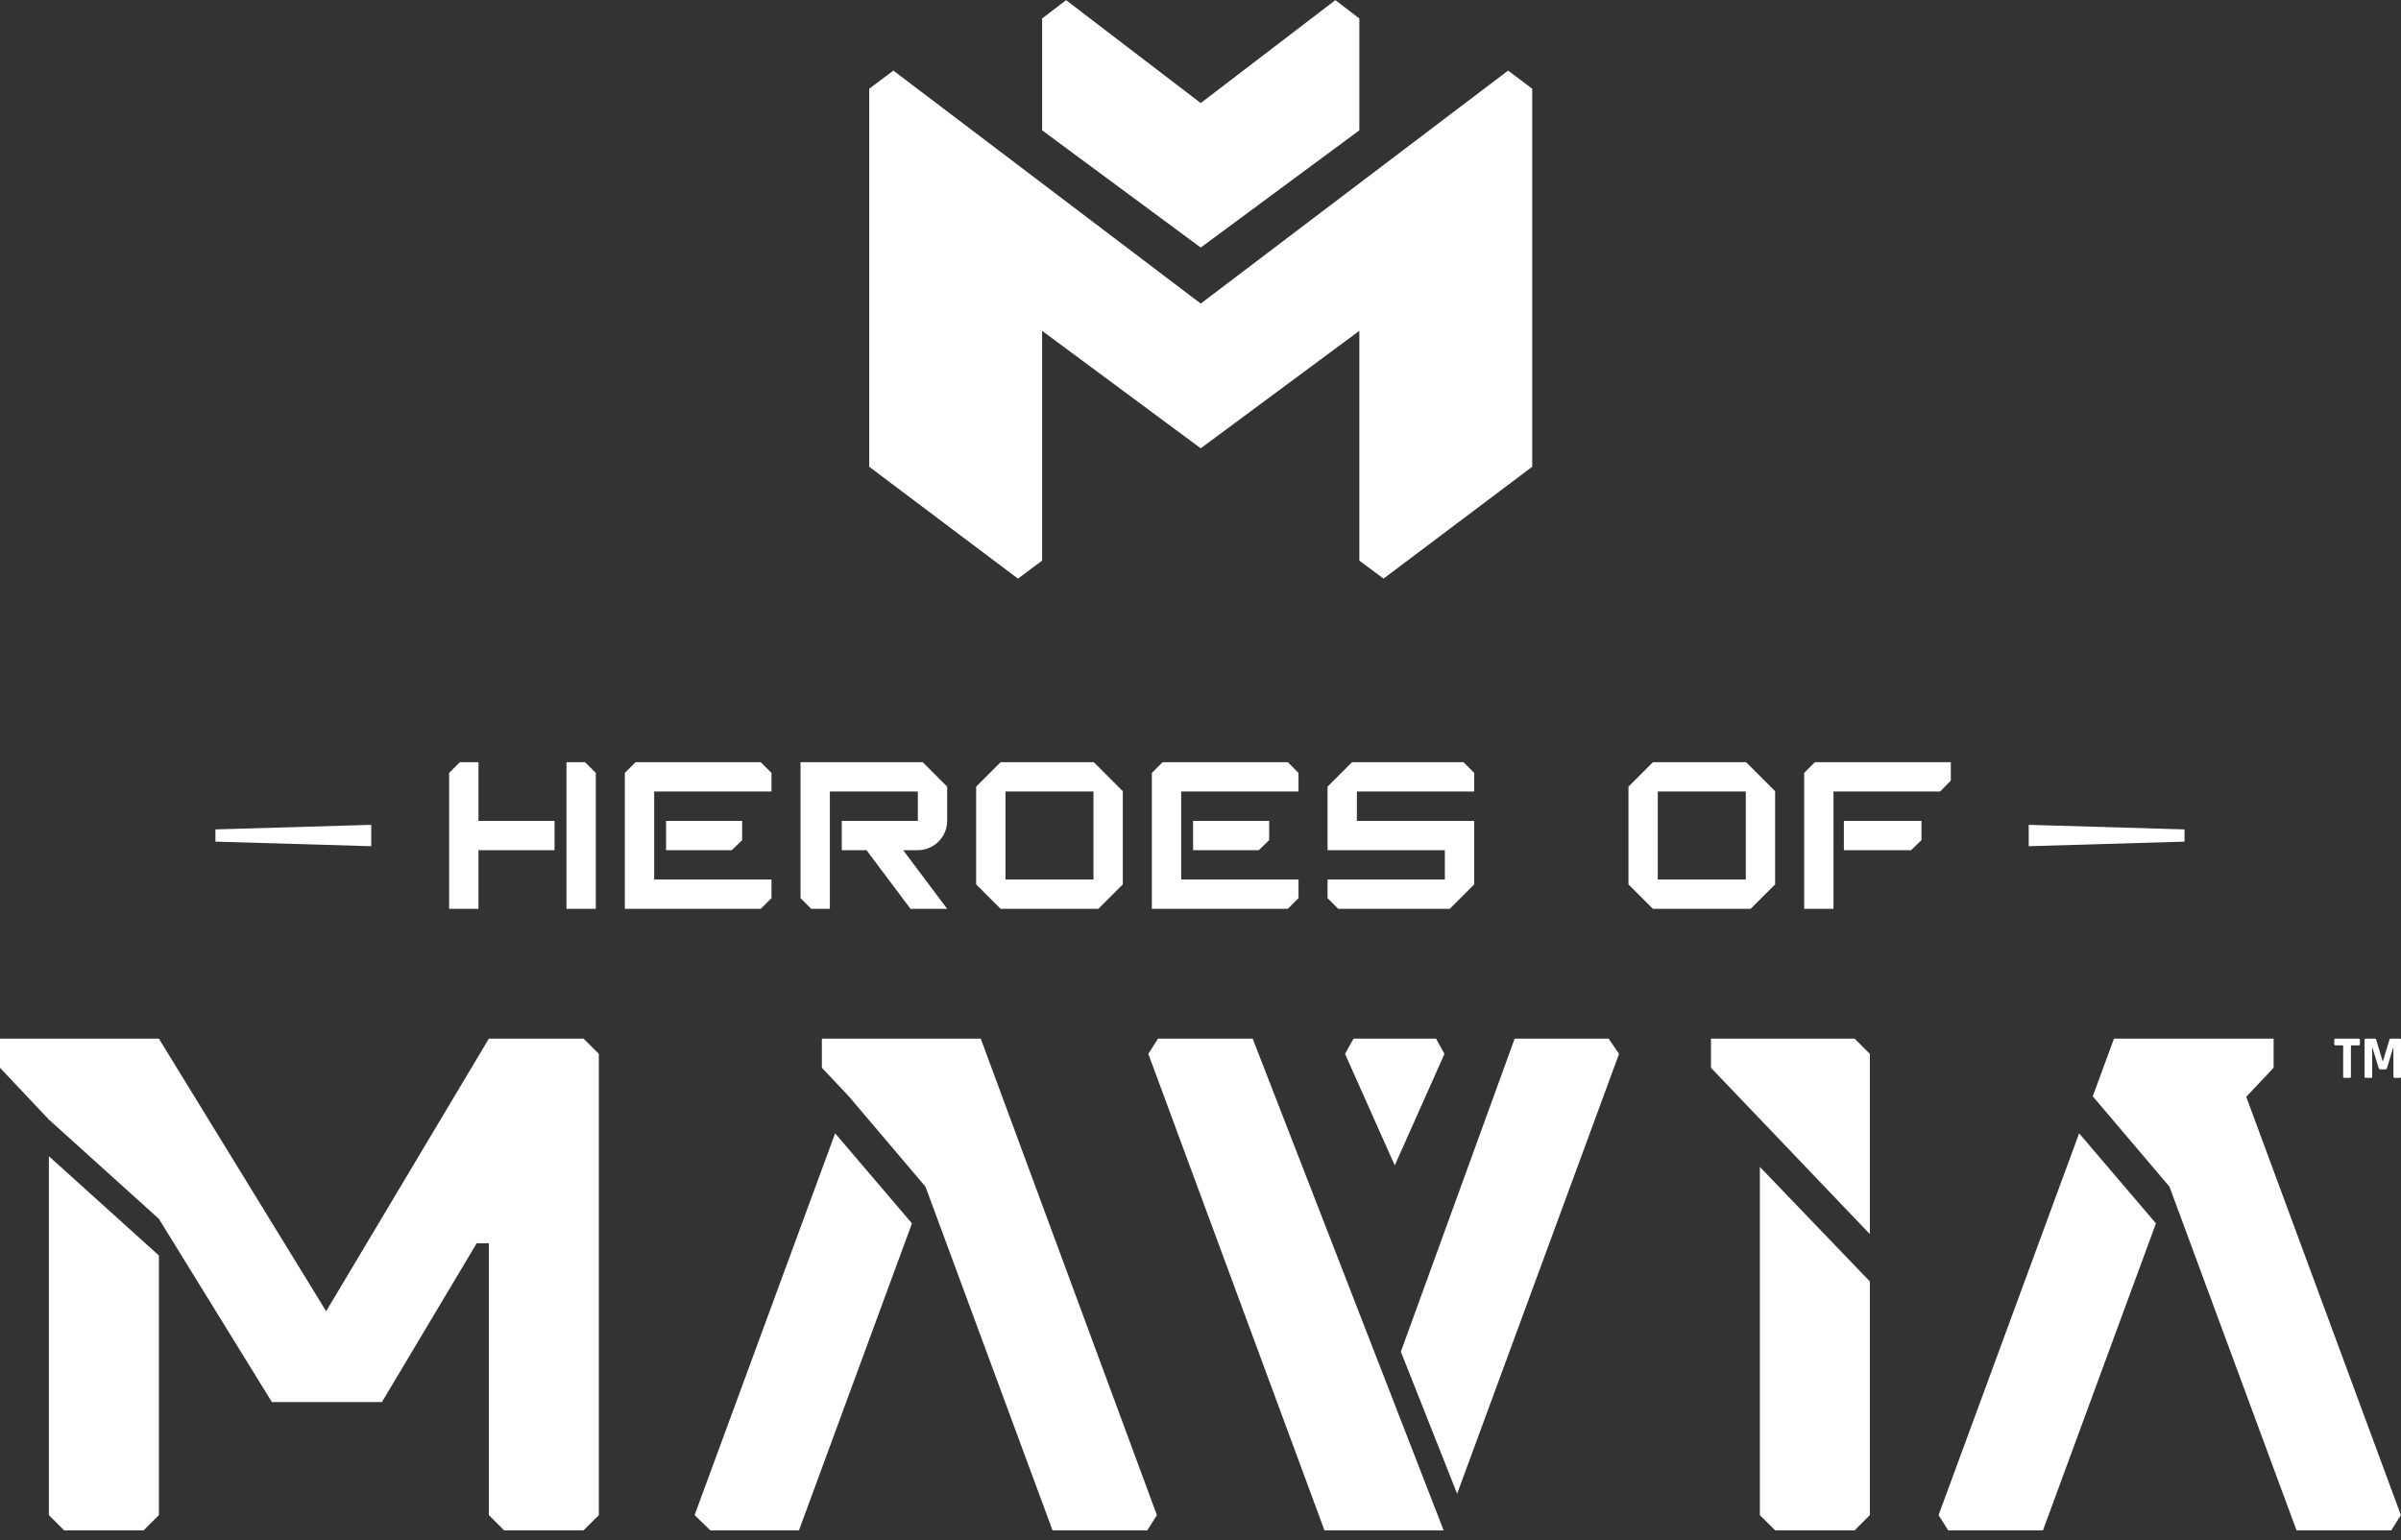 <svg width="187" height="120" viewBox="0 0 187 120" fill="none" xmlns="http://www.w3.org/2000/svg">
<rect x="0" y="0" width="187" height="120" fill="#333333" stroke="none"/>
<path d="M37.265 70.805V66.236H43.19V63.952H37.265V59.383H35.813L34.98 60.216V70.805H37.265Z" fill="white"/>
<path d="M44.118 59.383V66.236V70.805H46.403V60.216L45.569 59.383H44.118Z" fill="white"/>
<path d="M50.949 68.52V66.236V61.667H60.086V60.216L59.253 59.383H49.497L48.664 60.216V70.805H59.253L60.086 69.972V68.52H50.949Z" fill="white"/>
<path d="M57.802 63.952H51.876V66.236H56.992L57.802 65.451V63.952Z" fill="white"/>
<path d="M91.995 68.52V66.236V61.667H101.133V60.216L100.3 59.383H90.544L89.711 60.216V70.805H100.3L101.133 69.972V68.52H91.995Z" fill="white"/>
<path d="M98.849 63.952H92.923V66.236H98.039L98.849 65.451V63.952Z" fill="white"/>
<path d="M62.348 59.383V69.972L63.18 70.805H64.632V66.236V61.667H71.485V63.952H65.56V66.236H67.488L70.914 70.805H73.77L70.343 66.236H71.485C72.742 66.236 73.77 65.208 73.77 63.952V61.286L71.866 59.383H62.348Z" fill="white"/>
<path d="M77.931 70.805L76.027 68.901V61.286L77.931 59.383H85.189L87.449 61.643V68.901L85.546 70.805H77.931ZM78.312 61.667V68.52H85.165V61.667H78.312Z" fill="white"/>
<path d="M128.735 70.805L126.832 68.901V61.286L128.735 59.383H135.993L138.254 61.643V68.901L136.35 70.805H128.735ZM129.116 61.667V68.52H135.97V61.667H129.116Z" fill="white"/>
<path d="M104.227 70.805L103.395 69.972V68.52H112.532V66.236H103.395V61.286L105.298 59.383H113.984L114.817 60.216V61.667H105.679V63.952H114.817V68.901L112.913 70.805H104.227Z" fill="white"/>
<path d="M142.8 70.805V66.236V61.667H151.105L151.938 60.811V59.383H141.348L140.516 60.216V70.805H142.8Z" fill="white"/>
<path d="M149.653 65.451V63.952H143.609V66.236H148.844L149.653 65.451Z" fill="white"/>
<path d="M16.777 65.57V64.618L28.913 64.261V65.927L16.777 65.57Z" fill="white"/>
<path d="M170.141 65.57V64.618L158.005 64.261V65.927L170.141 65.57Z" fill="white"/>
<path d="M0 80.918V83.188L3.807 87.224L12.374 94.958L21.178 109.235H29.745L37.128 96.861H38.074V118.04L39.263 119.229H45.45L46.64 118.04V82.108L45.45 80.918H38.074L25.402 102.156L12.374 80.918H0Z" fill="white"/>
<path d="M4.997 119.229H11.184L12.374 118.04V97.813L3.807 90.079V118.04L4.997 119.229Z" fill="white"/>
<path d="M133.258 80.918V83.188L145.632 96.147V82.108L144.442 80.918H133.258Z" fill="white"/>
<path d="M138.255 119.229H144.442L145.632 118.04V99.836L137.065 90.912V118.04L138.255 119.229Z" fill="white"/>
<path d="M151.736 119.229H159.113L167.914 95.314L161.931 88.296L150.984 118.04L151.736 119.229Z" fill="white"/>
<path d="M178.864 119.229L168.968 92.452L162.992 85.411L164.646 80.918H177.079V83.188L174.946 85.449L186.991 118.04L186.241 119.229H178.864Z" fill="white"/>
<path d="M112.437 119.229L97.564 80.918H90.188L89.438 82.108L103.156 119.229H112.437Z" fill="white"/>
<path d="M125.287 80.918H117.969L109.105 105.309L113.488 116.374L126.098 82.108L125.287 80.918Z" fill="white"/>
<path d="M64.011 80.918V83.188L66.106 85.409L72.081 92.452L81.977 119.229H89.354L90.104 118.04L76.385 80.918H64.011Z" fill="white"/>
<path d="M62.226 119.229H55.326L54.098 118.04L65.044 88.295L71.027 95.314L62.226 119.229Z" fill="white"/>
<path d="M183 83.978H182.6C182.531 83.978 182.496 83.945 182.496 83.878V81.494C182.496 81.459 182.478 81.442 182.443 81.442H181.901C181.834 81.442 181.801 81.408 181.801 81.341V81.018C181.801 80.951 181.834 80.918 181.901 80.918H183.7C183.766 80.918 183.8 80.951 183.8 81.018V81.341C183.8 81.408 183.766 81.442 183.7 81.442H183.157C183.119 81.442 183.1 81.459 183.1 81.494V83.878C183.1 83.945 183.067 83.978 183 83.978Z" fill="white"/>
<path d="M186.195 80.918H186.9C186.966 80.918 187 80.951 187 81.018V83.878C187 83.945 186.966 83.978 186.9 83.978H186.509C186.443 83.978 186.409 83.945 186.409 83.878V81.622H186.39L185.905 83.217C185.886 83.28 185.846 83.312 185.786 83.312H185.386C185.326 83.312 185.286 83.28 185.267 83.217L184.772 81.618H184.753V83.878C184.753 83.916 184.747 83.943 184.734 83.959C184.721 83.972 184.694 83.978 184.653 83.978H184.263C184.196 83.978 184.163 83.945 184.163 83.878V81.018C184.163 80.951 184.196 80.918 184.263 80.918H184.972C185.017 80.918 185.047 80.94 185.063 80.985L185.567 82.665H185.596L186.105 80.985C186.114 80.94 186.144 80.918 186.195 80.918Z" fill="white"/>
<path d="M108.63 90.794L112.501 82.108L111.842 80.918H105.417L104.758 82.108L108.63 90.794Z" fill="white"/>
<path d="M93.518 23.651L69.579 5.5L67.699 6.913V36.364L79.283 45.08L81.164 43.677V25.775L93.518 34.926L105.872 25.775V43.677L107.755 45.078L119.336 36.364V6.913L117.457 5.5L93.518 23.651Z" fill="white"/>
<path d="M93.518 19.287L81.164 10.153V1.439L83.031 0.012L93.518 8.029L104.004 0.012L105.872 1.439V10.153L93.518 19.287Z" fill="white"/>
</svg>
